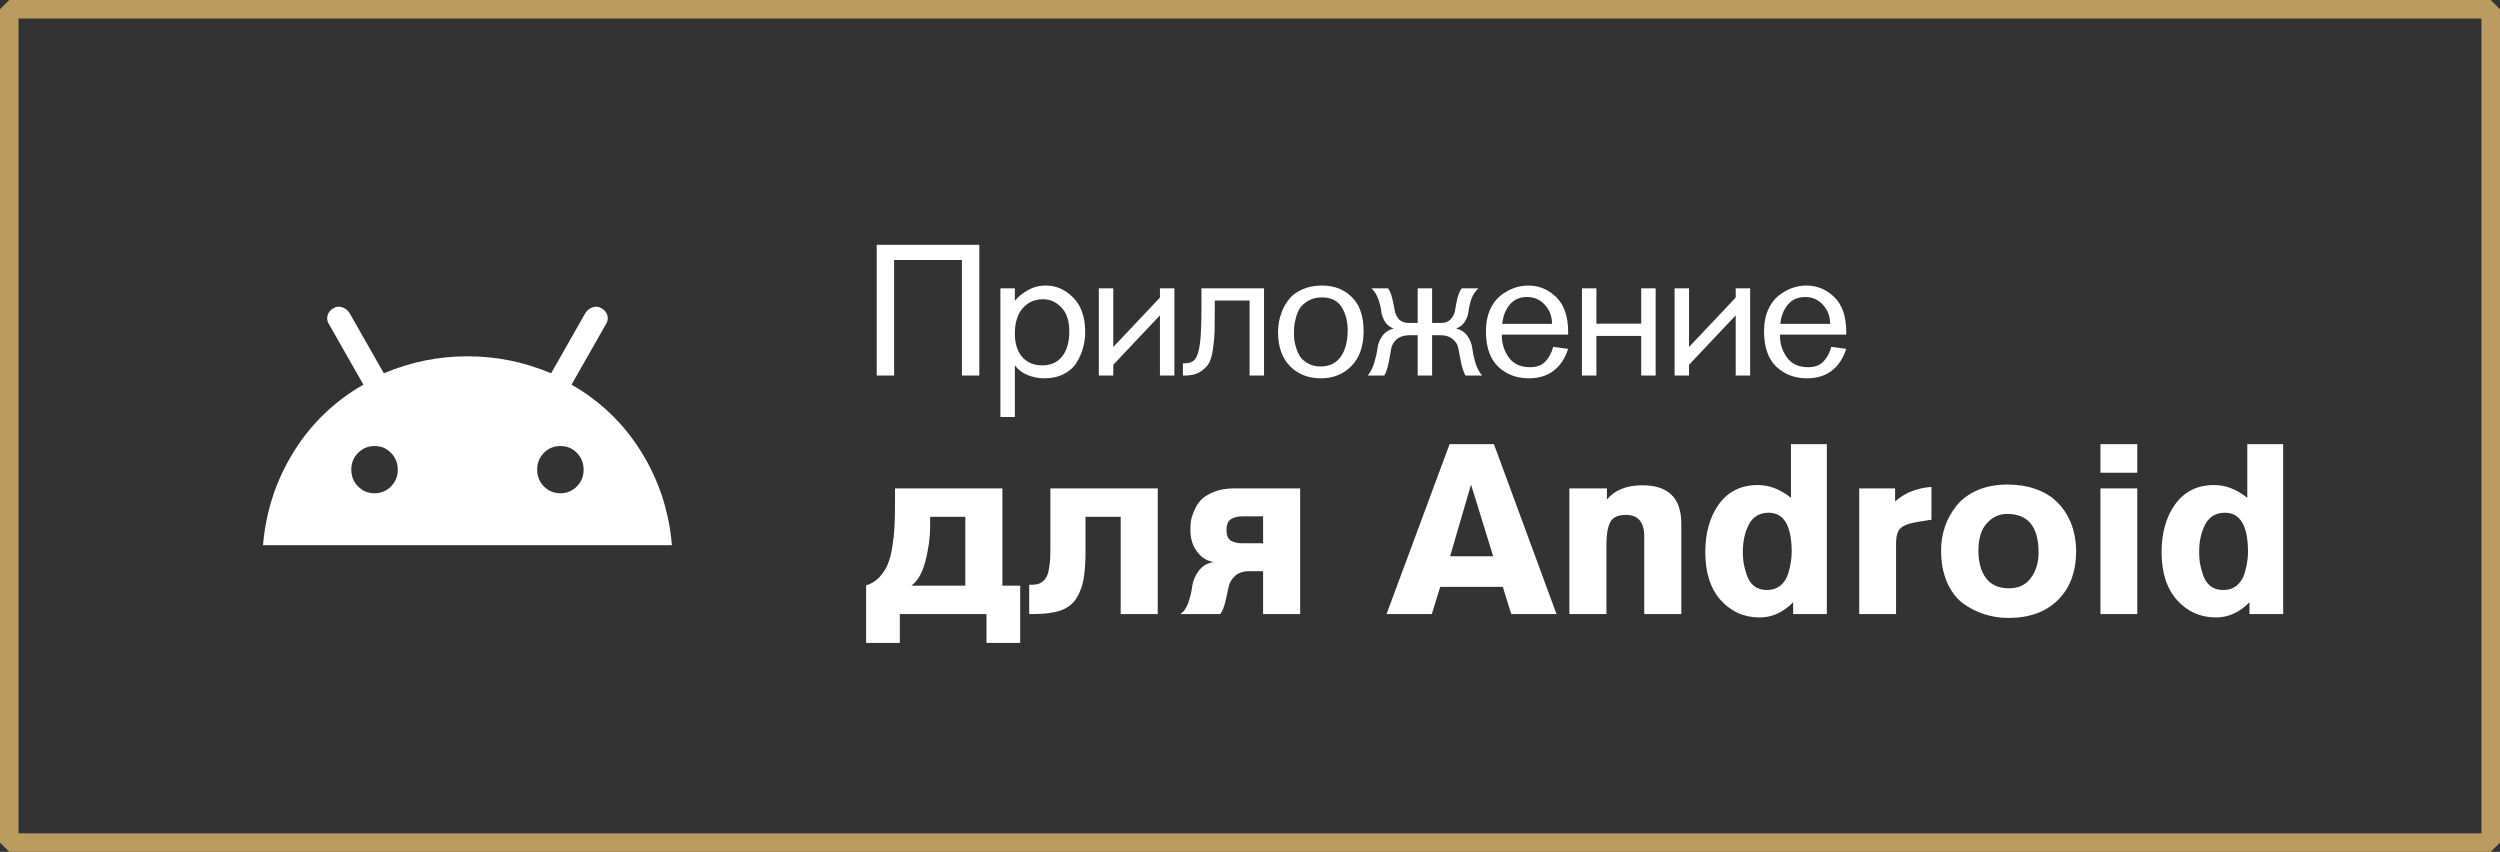 <?xml version="1.0" encoding="UTF-8"?> <svg xmlns="http://www.w3.org/2000/svg" width="135" height="46" viewBox="0 0 135 46" fill="none"><rect x="0" y="0" width="135" height="46" fill="#333333" stroke="none"/><rect x="0.5" y="0.5" width="134" height="45" stroke="#BA9B60" stroke-miterlimit="2.508" stroke-linejoin="bevel"></rect><path d="M54.129 26.374V31.626H55.09V34.72H53.27V33.16H48.59V34.72H46.77V31.613C47.048 31.526 47.282 31.384 47.472 31.184C47.672 30.976 47.824 30.747 47.928 30.495C48.04 30.235 48.127 29.91 48.188 29.52C48.248 29.13 48.287 28.766 48.304 28.428C48.322 28.081 48.331 27.661 48.331 27.167V26.374H54.129ZM52.127 27.908H50.228V28.415C50.228 29.005 50.146 29.62 49.981 30.261C49.825 30.902 49.57 31.358 49.215 31.626H52.127V27.908ZM56.72 26.374H62.518V33.16H60.516V27.908H58.618V29.754C58.618 30.378 58.583 30.881 58.514 31.262C58.453 31.635 58.327 31.977 58.137 32.289C57.946 32.601 57.66 32.827 57.279 32.965C56.897 33.095 56.399 33.16 55.784 33.16H55.576V31.574H55.784C55.957 31.574 56.104 31.535 56.226 31.457C56.347 31.379 56.438 31.284 56.499 31.171C56.568 31.058 56.616 30.907 56.642 30.716C56.676 30.526 56.698 30.361 56.707 30.222C56.715 30.075 56.72 29.889 56.72 29.663V26.374ZM70.209 26.374V33.16H68.207V30.846H67.453C67.115 30.846 66.855 30.937 66.672 31.119C66.49 31.293 66.378 31.496 66.335 31.73C66.291 31.956 66.235 32.215 66.165 32.51C66.096 32.796 66.005 33.013 65.892 33.16H63.734C63.925 33.039 64.073 32.827 64.177 32.523C64.281 32.211 64.35 31.912 64.385 31.626C64.428 31.34 64.545 31.072 64.736 30.82C64.926 30.56 65.195 30.404 65.541 30.352C65.169 30.291 64.865 30.101 64.632 29.78C64.397 29.459 64.281 29.074 64.281 28.623C64.281 28.467 64.289 28.311 64.306 28.155C64.332 27.991 64.393 27.796 64.489 27.57C64.584 27.345 64.71 27.15 64.865 26.985C65.03 26.82 65.264 26.677 65.567 26.556C65.871 26.435 66.226 26.374 66.633 26.374H70.209ZM68.207 29.338V27.882H67.115C66.837 27.882 66.621 27.934 66.465 28.038C66.308 28.142 66.231 28.341 66.231 28.636C66.231 28.905 66.308 29.091 66.465 29.195C66.621 29.291 66.846 29.338 67.141 29.338H68.207ZM84.051 33.16H81.607L81.152 31.691H77.772L77.317 33.16H74.873L78.279 23.982H80.671L84.051 33.16ZM80.632 30.04L79.436 26.166L78.305 30.04H80.632ZM90.791 33.16H88.789V28.974C88.789 28.194 88.46 27.804 87.801 27.804C87.376 27.804 87.095 27.934 86.956 28.194C86.817 28.454 86.748 28.844 86.748 29.364V33.16H84.746V26.374H86.774V26.972C87.199 26.461 87.836 26.205 88.685 26.205C90.089 26.205 90.791 26.898 90.791 28.285V33.16ZM98.65 33.16H96.83V32.523C96.292 33.069 95.69 33.342 95.023 33.342C94.182 33.342 93.48 33.03 92.917 32.406C92.362 31.782 92.085 30.92 92.085 29.819C92.085 28.77 92.332 27.904 92.826 27.219C93.328 26.535 94.026 26.192 94.919 26.192C95.543 26.192 96.141 26.422 96.713 26.881V23.982H98.65V33.16ZM94.113 29.806C94.113 30.006 94.126 30.201 94.152 30.391C94.186 30.582 94.243 30.799 94.321 31.041C94.399 31.284 94.529 31.483 94.711 31.639C94.901 31.787 95.131 31.86 95.4 31.86C95.703 31.86 95.954 31.778 96.154 31.613C96.353 31.44 96.492 31.219 96.57 30.95C96.648 30.681 96.695 30.465 96.713 30.3C96.739 30.127 96.752 29.966 96.752 29.819C96.752 28.398 96.336 27.687 95.504 27.687C95.018 27.687 94.663 27.899 94.438 28.324C94.221 28.74 94.113 29.234 94.113 29.806ZM100.398 26.374H102.335V27.076C102.613 26.842 102.877 26.673 103.128 26.569C103.527 26.404 103.917 26.314 104.298 26.296V28.064L103.635 28.168C103.124 28.246 102.786 28.367 102.621 28.532C102.465 28.688 102.387 28.957 102.387 29.338V33.16H100.398V26.374ZM112.111 29.767C112.111 30.868 111.786 31.743 111.136 32.393C110.486 33.043 109.594 33.368 108.458 33.368C107.99 33.368 107.548 33.299 107.132 33.16C106.725 33.03 106.339 32.831 105.975 32.562C105.62 32.285 105.338 31.904 105.13 31.418C104.922 30.933 104.818 30.369 104.818 29.728C104.818 29.277 104.888 28.849 105.026 28.441C105.165 28.034 105.373 27.657 105.65 27.31C105.928 26.963 106.3 26.686 106.768 26.478C107.245 26.27 107.787 26.166 108.393 26.166C108.939 26.166 109.429 26.24 109.862 26.387C110.304 26.535 110.66 26.73 110.928 26.972C111.206 27.206 111.435 27.483 111.617 27.804C111.799 28.125 111.925 28.445 111.994 28.766C112.072 29.087 112.111 29.421 112.111 29.767ZM110.083 29.832C110.083 28.445 109.516 27.752 108.38 27.752C107.956 27.752 107.592 27.921 107.288 28.259C106.985 28.588 106.833 29.082 106.833 29.741C106.833 30.348 106.968 30.837 107.236 31.21C107.514 31.583 107.93 31.769 108.484 31.769C109.004 31.769 109.399 31.583 109.667 31.21C109.945 30.837 110.083 30.378 110.083 29.832ZM115.413 25.529H113.424V23.982H115.413V25.529ZM115.413 33.16H113.424V26.374H115.413V33.16ZM123.291 33.16H121.471V32.523C120.934 33.069 120.332 33.342 119.664 33.342C118.824 33.342 118.122 33.03 117.558 32.406C117.004 31.782 116.726 30.92 116.726 29.819C116.726 28.77 116.973 27.904 117.467 27.219C117.97 26.535 118.668 26.192 119.56 26.192C120.184 26.192 120.782 26.422 121.354 26.881V23.982H123.291V33.16ZM118.754 29.806C118.754 30.006 118.767 30.201 118.793 30.391C118.828 30.582 118.884 30.799 118.962 31.041C119.04 31.284 119.17 31.483 119.352 31.639C119.543 31.787 119.773 31.86 120.041 31.86C120.345 31.86 120.596 31.778 120.795 31.613C120.995 31.44 121.133 31.219 121.211 30.95C121.289 30.681 121.337 30.465 121.354 30.3C121.38 30.127 121.393 29.966 121.393 29.819C121.393 28.398 120.977 27.687 120.145 27.687C119.66 27.687 119.305 27.899 119.079 28.324C118.863 28.74 118.754 29.234 118.754 29.806Z" fill="white"></path><path d="M47.343 13.219H52.883V20.279H51.943V14.039H48.282V20.279H47.343V13.219ZM54.022 15.569H54.802V16.239C54.969 16.033 55.199 15.846 55.492 15.679C55.785 15.506 56.115 15.419 56.482 15.419C57.035 15.419 57.525 15.636 57.952 16.069C58.385 16.503 58.602 17.126 58.602 17.939C58.602 18.233 58.562 18.516 58.482 18.789C58.409 19.063 58.292 19.329 58.132 19.589C57.972 19.843 57.742 20.046 57.442 20.199C57.142 20.353 56.792 20.429 56.392 20.429C56.072 20.429 55.769 20.369 55.482 20.249C55.195 20.129 54.969 19.956 54.802 19.729V22.519H54.022V15.569ZM54.802 18.009C54.802 18.543 54.932 18.963 55.192 19.269C55.459 19.576 55.822 19.729 56.282 19.729C56.755 19.729 57.115 19.566 57.362 19.239C57.615 18.913 57.742 18.469 57.742 17.909C57.742 17.323 57.599 16.886 57.312 16.599C57.032 16.306 56.705 16.159 56.332 16.159C55.872 16.159 55.502 16.323 55.222 16.649C54.942 16.976 54.802 17.429 54.802 18.009ZM59.337 15.569H60.117V18.739L62.637 16.069V15.569H63.417V20.279H62.637V17.029L60.117 19.699V20.279H59.337V15.569ZM68.258 15.569V20.279H67.478V16.229H65.598V16.659C65.598 17.233 65.594 17.653 65.588 17.919C65.581 18.179 65.551 18.496 65.498 18.869C65.444 19.243 65.361 19.509 65.248 19.669C65.141 19.829 64.984 19.973 64.778 20.099C64.571 20.219 64.311 20.279 63.998 20.279H63.878V19.619H63.998C64.244 19.613 64.424 19.536 64.538 19.389C64.658 19.236 64.744 18.953 64.798 18.539C64.851 18.126 64.878 17.499 64.878 16.659V15.569H68.258ZM69.014 17.929C69.014 17.749 69.031 17.566 69.064 17.379C69.098 17.186 69.165 16.969 69.264 16.729C69.371 16.483 69.508 16.266 69.674 16.079C69.841 15.893 70.071 15.736 70.365 15.609C70.665 15.483 71.008 15.419 71.394 15.419C72.055 15.419 72.591 15.629 73.004 16.049C73.424 16.463 73.635 17.073 73.635 17.879C73.635 18.693 73.415 19.323 72.975 19.769C72.541 20.209 71.991 20.429 71.325 20.429C70.644 20.429 70.088 20.209 69.654 19.769C69.228 19.329 69.014 18.716 69.014 17.929ZM69.874 17.969C69.874 18.103 69.881 18.239 69.894 18.379C69.915 18.513 69.954 18.669 70.014 18.849C70.075 19.029 70.154 19.186 70.254 19.319C70.355 19.446 70.495 19.556 70.674 19.649C70.861 19.743 71.075 19.789 71.314 19.789C71.788 19.789 72.148 19.616 72.394 19.269C72.648 18.923 72.775 18.439 72.775 17.819C72.775 17.339 72.665 16.926 72.445 16.579C72.225 16.233 71.871 16.059 71.385 16.059C71.105 16.059 70.861 16.119 70.654 16.239C70.448 16.359 70.294 16.493 70.195 16.639C70.101 16.786 70.028 16.966 69.975 17.179C69.921 17.386 69.891 17.543 69.885 17.649C69.878 17.749 69.874 17.856 69.874 17.969ZM76.554 15.569H77.334V17.439H77.804C78.044 17.439 78.224 17.369 78.344 17.229C78.471 17.089 78.548 16.933 78.574 16.759C78.601 16.579 78.641 16.369 78.694 16.129C78.754 15.889 78.834 15.703 78.934 15.569H79.834C79.668 15.723 79.541 15.916 79.454 16.149C79.374 16.383 79.324 16.596 79.304 16.789C79.284 16.983 79.221 17.169 79.114 17.349C79.008 17.529 78.848 17.659 78.634 17.739C78.908 17.813 79.114 17.953 79.254 18.159C79.394 18.366 79.478 18.583 79.504 18.809C79.531 19.029 79.584 19.283 79.664 19.569C79.751 19.856 79.874 20.093 80.034 20.279H79.134C79.034 20.093 78.954 19.853 78.894 19.559C78.834 19.259 78.788 19.016 78.754 18.829C78.728 18.636 78.628 18.466 78.454 18.319C78.288 18.173 78.044 18.099 77.724 18.099H77.334V20.279H76.554V18.099H76.164C75.844 18.099 75.598 18.173 75.424 18.319C75.258 18.466 75.158 18.636 75.124 18.829C75.098 19.016 75.054 19.259 74.994 19.559C74.934 19.853 74.854 20.093 74.754 20.279H73.854C74.014 20.093 74.134 19.856 74.214 19.569C74.301 19.283 74.358 19.029 74.384 18.809C74.411 18.583 74.494 18.366 74.634 18.159C74.774 17.953 74.981 17.813 75.254 17.739C75.041 17.659 74.881 17.529 74.774 17.349C74.668 17.169 74.604 16.983 74.584 16.789C74.564 16.596 74.511 16.383 74.424 16.149C74.344 15.916 74.221 15.723 74.054 15.569H74.954C75.054 15.703 75.131 15.889 75.184 16.129C75.244 16.369 75.288 16.579 75.314 16.759C75.341 16.933 75.414 17.089 75.534 17.229C75.661 17.369 75.844 17.439 76.084 17.439H76.554V15.569ZM81.1 18.069V18.129C81.1 18.563 81.227 18.956 81.48 19.309C81.734 19.656 82.117 19.829 82.63 19.829C82.997 19.829 83.277 19.719 83.47 19.499C83.67 19.273 83.804 19.016 83.87 18.729L84.68 18.839C84.327 19.899 83.617 20.429 82.55 20.429C81.904 20.429 81.357 20.223 80.91 19.809C80.464 19.389 80.24 18.746 80.24 17.879C80.24 17.453 80.31 17.076 80.45 16.749C80.597 16.416 80.784 16.159 81.01 15.979C81.244 15.793 81.487 15.653 81.74 15.559C82 15.466 82.26 15.419 82.52 15.419C83.107 15.419 83.614 15.629 84.04 16.049C84.467 16.463 84.68 17.093 84.68 17.939V18.069H81.1ZM81.12 17.489H83.81C83.81 17.089 83.684 16.749 83.43 16.469C83.177 16.183 82.854 16.039 82.46 16.039C82.06 16.039 81.747 16.179 81.52 16.459C81.294 16.733 81.16 17.076 81.12 17.489ZM85.425 15.569H86.205V17.479H88.625V15.569H89.405V20.279H88.625V18.139H86.205V20.279H85.425V15.569ZM90.428 15.569H91.208V18.739L93.728 16.069V15.569H94.508V20.279H93.728V17.029L91.208 19.699V20.279H90.428V15.569ZM96.118 18.069V18.129C96.118 18.563 96.245 18.956 96.498 19.309C96.752 19.656 97.135 19.829 97.648 19.829C98.015 19.829 98.295 19.719 98.488 19.499C98.688 19.273 98.822 19.016 98.888 18.729L99.698 18.839C99.345 19.899 98.635 20.429 97.568 20.429C96.922 20.429 96.375 20.223 95.928 19.809C95.482 19.389 95.258 18.746 95.258 17.879C95.258 17.453 95.328 17.076 95.468 16.749C95.615 16.416 95.802 16.159 96.028 15.979C96.262 15.793 96.505 15.653 96.758 15.559C97.018 15.466 97.278 15.419 97.538 15.419C98.125 15.419 98.632 15.629 99.058 16.049C99.485 16.463 99.698 17.093 99.698 17.939V18.069H96.118ZM96.138 17.489H98.828C98.828 17.089 98.702 16.749 98.448 16.469C98.195 16.183 97.872 16.039 97.478 16.039C97.078 16.039 96.765 16.179 96.538 16.459C96.312 16.733 96.178 17.076 96.138 17.489Z" fill="white"></path><path d="M14.203 29.441C14.354 27.622 14.902 25.947 15.847 24.417C16.793 22.887 18.051 21.672 19.623 20.771L17.766 17.507C17.666 17.354 17.641 17.193 17.691 17.023C17.741 16.853 17.85 16.725 18.017 16.64C18.151 16.555 18.301 16.538 18.469 16.589C18.636 16.64 18.77 16.742 18.87 16.895L20.727 20.159C22.165 19.547 23.671 19.241 25.243 19.241C26.816 19.241 28.321 19.547 29.759 20.159L31.616 16.895C31.717 16.742 31.85 16.64 32.018 16.589C32.185 16.538 32.336 16.555 32.469 16.64C32.637 16.725 32.745 16.853 32.795 17.023C32.846 17.193 32.821 17.354 32.72 17.507L30.863 20.771C32.436 21.672 33.694 22.887 34.639 24.417C35.584 25.947 36.132 27.622 36.283 29.441H14.203ZM20.225 26.636C20.576 26.636 20.873 26.512 21.116 26.265C21.359 26.019 21.48 25.717 21.48 25.361C21.479 25.005 21.357 24.703 21.115 24.455C20.873 24.207 20.576 24.084 20.225 24.086C19.874 24.087 19.577 24.211 19.334 24.456C19.091 24.701 18.97 25.003 18.97 25.361C18.971 25.718 19.093 26.02 19.335 26.267C19.577 26.513 19.874 26.636 20.225 26.636ZM30.261 26.636C30.613 26.636 30.91 26.512 31.152 26.265C31.395 26.019 31.517 25.717 31.516 25.361C31.515 25.005 31.394 24.703 31.151 24.455C30.909 24.207 30.613 24.084 30.261 24.086C29.91 24.087 29.613 24.211 29.37 24.456C29.127 24.701 29.006 25.003 29.007 25.361C29.007 25.718 29.129 26.02 29.371 26.267C29.613 26.513 29.91 26.636 30.261 26.636Z" fill="white"></path></svg> 